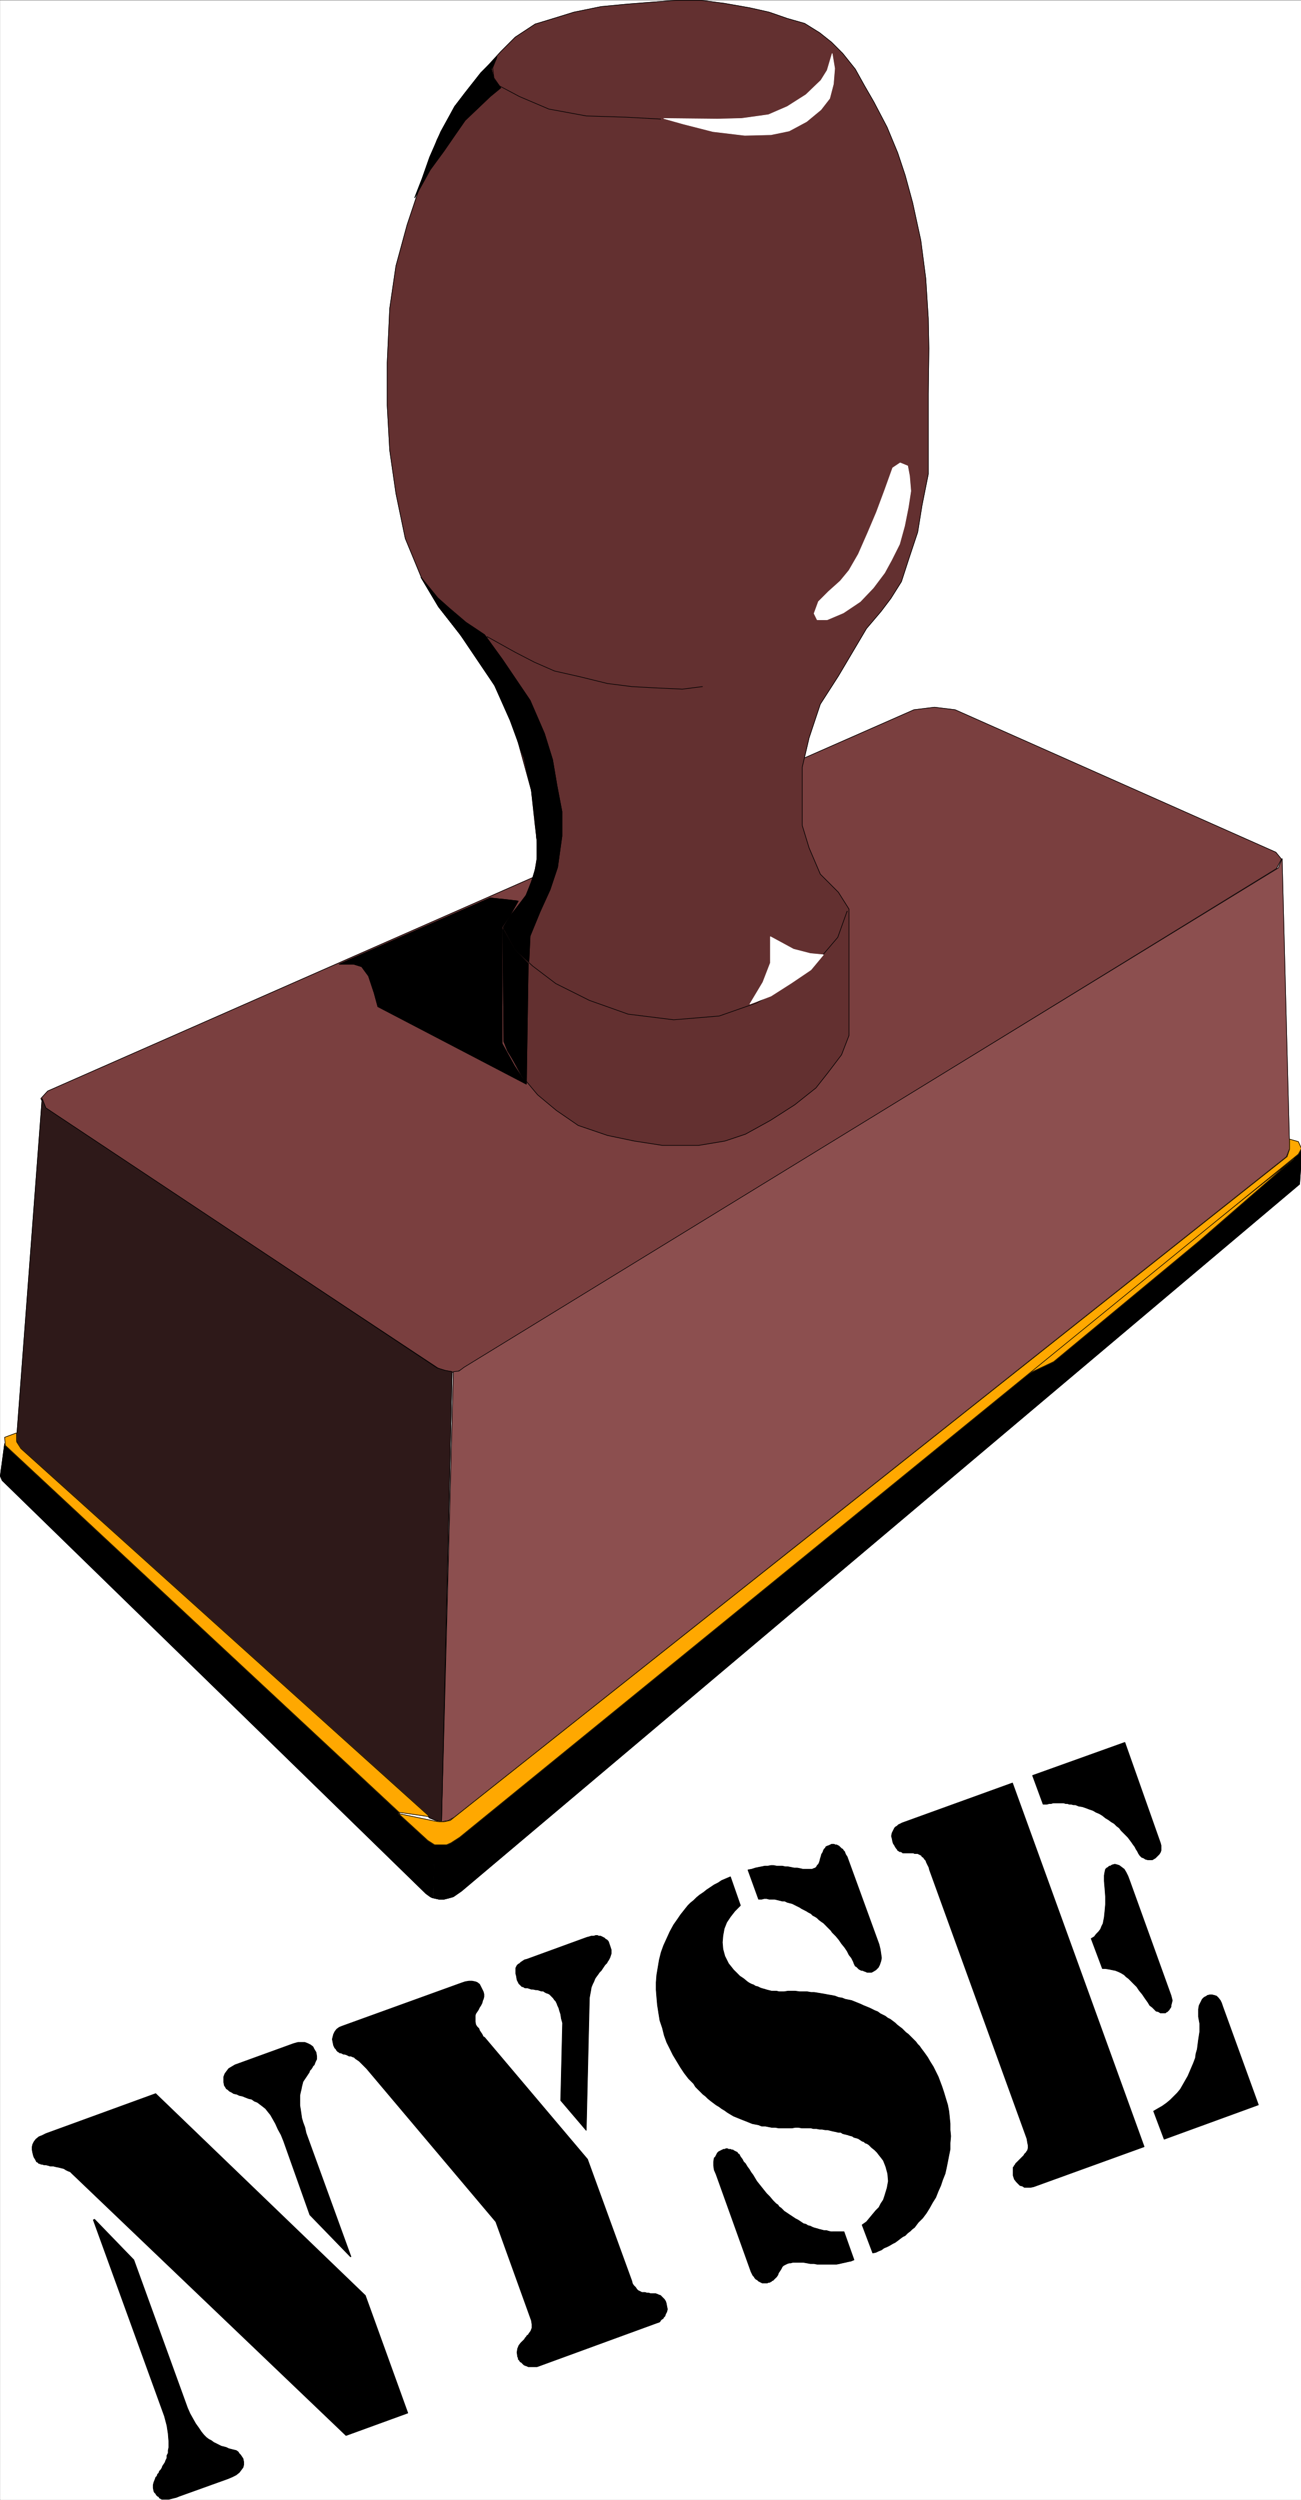 <svg width="2077.534" height="3990.372" viewBox="0 0 1558.15 2992.779" xmlns="http://www.w3.org/2000/svg"><rect x="0" y="0" width="1558.15" height="2992.779" fill="#808080" stroke="none"/><defs><clipPath id="a"><path d="M0 0h1557.79v2993H0Zm0 0"/></clipPath><clipPath id="b"><path d="M0 0h1557.79v2992H0Zm0 0"/></clipPath><clipPath id="c"><path d="M518 1374h1039.79v900H518Zm0 0"/></clipPath><clipPath id="d"><path d="M518 1373h1039.79v901H518Zm0 0"/></clipPath><clipPath id="e"><path d="M476 1363h1081.79v845H476Zm0 0"/></clipPath><clipPath id="f"><path d="M476 1362h1081.79v847H476Zm0 0"/></clipPath></defs><g clip-path="url(#a)" transform="translate(.361 .595)"><path style="fill:#fff;fill-opacity:1;fill-rule:nonzero;stroke:none" d="M0 2992.184h1559.094V-.961H0Zm0 0"/></g><g clip-path="url(#b)" transform="translate(.361 .595)"><path style="fill:#fff;fill-opacity:1;fill-rule:evenodd;stroke:#fff;stroke-width:.14;stroke-linecap:square;stroke-linejoin:bevel;stroke-miterlimit:10;stroke-opacity:1" d="M0 .64h299.25v574.22H0Zm0 0" transform="matrix(5.21 0 0 -5.21 0 2994.79)"/></g><path style="fill:#7a3f3f;fill-opacity:1;fill-rule:evenodd;stroke:#7a3f3f;stroke-width:.14;stroke-linecap:square;stroke-linejoin:bevel;stroke-miterlimit:10;stroke-opacity:1" d="m210.02 411.84 4.73.58 4.74-.58 73.73-32.74 1.29-1.58-1.14-2.16L106.73 260.6l-1.43-.71-1.29-.29-1.44.14-2.01.86-90.09 59.61-1.15 2.3 1.58 1.72zm0 0" transform="matrix(5.21 0 0 -5.21 .361 2995.385)"/><path style="fill:none;stroke:#000;stroke-width:.14;stroke-linecap:square;stroke-linejoin:bevel;stroke-miterlimit:10;stroke-opacity:1" d="m210.02 411.84 4.73.58 4.74-.58 73.73-32.74 1.29-1.58-1.14-2.16L106.73 260.6l-1.43-.71-1.29-.29-1.44.14-2.01.86-90.09 59.61-1.15 2.3 1.58 1.72zm0 0" transform="matrix(5.21 0 0 -5.21 .361 2995.385)"/><path style="fill:#633030;fill-opacity:1;fill-rule:evenodd;stroke:#633030;stroke-width:.14;stroke-linecap:square;stroke-linejoin:bevel;stroke-miterlimit:10;stroke-opacity:1" d="m122.94 385.42-.86 7.89-3.59 13.07-3.87 9.48-5.74 9.2-8.03 10.34-4.02 6.75-3.73 9.05-2.15 10.34-1.43 9.91-.58 10.34v9.76l.58 12.5 1.43 9.77 2.58 9.48 3.02 9.04 3.87 10.49 4.02 7.61 6.02 7.61 4.59 5.03 3.3 3.3 4.59 3.02 3.3 1 5.6 1.73 6.31 1.29 6.02.57 5.6.44 5.59.43h5.74l5.45-.72 5.74-1.01 4.45-1 4.16-1.44 4.01-1.15 3.45-2.15 2.72-2.16 2.58-2.58 2.87-3.59 2.16-3.88 2.15-3.73 3.01-5.75 2.44-5.89 1.72-5.17 1.72-6.32 1.87-8.62 1.14-8.76.58-9.19.14-6.89-.14-10.49v-18.38l-1.44-7.18-1-6.18-2.01-6.03-1.72-5.31-2.44-3.88-2.29-3.02-3.3-3.88-6.46-10.91-4.16-6.47-2.58-7.75-1.58-6.75v-13.36l1.58-5.17 2.58-6.03 4.16-4.17 2.44-3.87v-29.02l-1.72-4.45-3.16-4.16-2.72-3.45-4.88-3.88-5.6-3.59-5.73-3.16-4.74-1.58-6.02-1h-8.32l-6.46 1-6.17 1.29-6.74 2.3-5.02 3.45-4.31 3.59-3.72 4.45-2.73 5.03-1.29 2.73v26.28l2.58 4.02 2.58 3.45 1.87 4.88.86 5.17zm0 0" transform="matrix(5.21 0 0 -5.21 .361 2995.385)"/><path style="fill:none;stroke:#000;stroke-width:.14;stroke-linecap:square;stroke-linejoin:bevel;stroke-miterlimit:10;stroke-opacity:1" d="m122.94 385.42-.86 7.89-3.59 13.07-3.87 9.48-5.74 9.2-8.03 10.34-4.02 6.75-3.73 9.05-2.15 10.34-1.43 9.91-.58 10.34v9.76l.58 12.5 1.43 9.77 2.58 9.48 3.02 9.04 3.87 10.49 4.02 7.61 6.02 7.61 4.59 5.03 3.3 3.3 4.59 3.02 3.3 1 5.6 1.73 6.31 1.29 6.02.57 5.6.44 5.59.43h5.74l5.45-.72 5.74-1.01 4.45-1 4.16-1.44 4.01-1.15 3.45-2.15 2.72-2.16 2.58-2.58 2.87-3.59 2.16-3.88 2.15-3.73 3.01-5.75 2.44-5.89 1.72-5.17 1.72-6.32 1.87-8.62 1.14-8.76.58-9.19.14-6.89-.14-10.49v-18.38l-1.44-7.18-1-6.18-2.01-6.03-1.72-5.31-2.44-3.88-2.29-3.02-3.3-3.88-6.46-10.91-4.16-6.47-2.58-7.75-1.58-6.75v-13.36l1.58-5.17 2.58-6.03 4.16-4.17 2.44-3.87v-29.02l-1.72-4.45-3.16-4.16-2.72-3.45-4.88-3.88-5.6-3.59-5.73-3.16-4.74-1.58-6.02-1h-8.32l-6.46 1-6.17 1.29-6.74 2.3-5.02 3.45-4.31 3.59-3.72 4.45-2.73 5.03-1.29 2.73v26.28l2.58 4.02 2.58 3.45 1.87 4.88.86 5.17zm0 0" transform="matrix(5.21 0 0 -5.21 .361 2995.385)"/><path style="fill:#8c4f4f;fill-opacity:1;fill-rule:evenodd;stroke:#8c4f4f;stroke-width:.14;stroke-linecap:square;stroke-linejoin:bevel;stroke-miterlimit:10;stroke-opacity:1" d="m104.15 259.74 1.29.15 1.15.86L293.8 375.5l.86 2.16 1.72-66.64-.72-1.87-191.37-151.81-1.29-.72-1.58-.29zm0 0" transform="matrix(5.21 0 0 -5.21 .361 2995.385)"/><path style="fill:none;stroke:#000;stroke-width:.14;stroke-linecap:square;stroke-linejoin:bevel;stroke-miterlimit:10;stroke-opacity:1" d="m104.15 259.74 1.29.15 1.15.86L293.8 375.5l.86 2.16 1.72-66.64-.72-1.87-191.37-151.81-1.29-.72-1.58-.29zm0 0" transform="matrix(5.21 0 0 -5.21 .361 2995.385)"/><path style="fill:#2e1919;fill-opacity:1;fill-rule:evenodd;stroke:#2e1919;stroke-width:.14;stroke-linecap:square;stroke-linejoin:bevel;stroke-miterlimit:10;stroke-opacity:1" d="m9.61 322.51.86-2.16 89.95-59.75 1.86-.57 1.58-.29-2.44-103.41-1.29.29-1.43.57-94.4 85.32-.57 1.72zm0 0" transform="matrix(5.21 0 0 -5.21 .361 2995.385)"/><path style="fill:none;stroke:#000;stroke-width:.14;stroke-linecap:square;stroke-linejoin:bevel;stroke-miterlimit:10;stroke-opacity:1" d="m9.61 322.51.86-2.16 89.95-59.75 1.86-.57 1.58-.29-2.44-103.41-1.29.29-1.43.57-94.4 85.32-.57 1.72zm0 0" transform="matrix(5.21 0 0 -5.21 .361 2995.385)"/><path style="fill:#000;fill-opacity:1;fill-rule:evenodd;stroke:#000;stroke-width:.14;stroke-linecap:square;stroke-linejoin:bevel;stroke-miterlimit:10;stroke-opacity:1" d="m99.41 138.81.43 12.64-1.14.29L1 243.23l-1-7.47.43-1.01 97.41-94.93 1-.72zm0 0" transform="matrix(5.21 0 0 -5.21 .361 2995.385)"/><path style="fill:none;stroke:#000;stroke-width:.14;stroke-linecap:square;stroke-linejoin:bevel;stroke-miterlimit:10;stroke-opacity:1" d="m99.41 138.81.43 12.64-1.14.29L1 243.23l-1-7.47.43-1.01 97.41-94.93 1-.72zm0 0" transform="matrix(5.21 0 0 -5.21 .361 2995.385)"/><g clip-path="url(#c)" transform="translate(.361 .595)"><path style="fill:#000;fill-opacity:1;fill-rule:evenodd;stroke:none" d="m518.707 2271.59 6.723 1.512h5.992l5.937-1.512 5.262-1.512 9.691-6.719 1003.758-846.312 3.024-42.672-3.024 5.262-1006.726 818.597-8.961 5.989-5.266 1.511-5.937 1.512-9.012-1.512zm0 0"/></g><g clip-path="url(#d)" transform="translate(.361 .595)"><path style="fill:none;stroke:#000;stroke-width:.14;stroke-linecap:square;stroke-linejoin:bevel;stroke-miterlimit:10;stroke-opacity:1" d="m99.56 138.81 1.29-.29H102l1.14.29 1.01.29 1.86 1.29 192.66 162.44.58 8.19-.58-1.01-193.23-157.12-1.72-1.15-1.01-.29-1.14-.29-1.73.29zm0 0" transform="matrix(5.21 0 0 -5.21 0 2994.79)"/><path style="fill:none;stroke:#000;stroke-width:.14;stroke-linecap:square;stroke-linejoin:bevel;stroke-miterlimit:10;stroke-opacity:1" d="m99.56 138.81 1.29-.29H102l1.14.29 1.01.29 1.86 1.29 192.66 162.44.58 8.19-.58-1.01-193.23-157.12-1.72-1.15-1.01-.29-1.14-.29-1.73.29zm0 0" transform="matrix(5.21 0 0 -5.21 0 2994.79)"/></g><path style="fill:#ffa800;fill-opacity:1;fill-rule:evenodd;stroke:#ffa800;stroke-width:.14;stroke-linecap:square;stroke-linejoin:bevel;stroke-miterlimit:10;stroke-opacity:1" d="m234.55 258.45 62.69 50.13-21.81-18.96-33.28-27.58zm0 0" transform="matrix(5.21 0 0 -5.21 .361 2995.385)"/><path style="fill:none;stroke:#000;stroke-width:.14;stroke-linecap:square;stroke-linejoin:bevel;stroke-miterlimit:10;stroke-opacity:1" d="m234.55 258.45 62.69 50.13-21.81-18.96-33.28-27.58zm0 0" transform="matrix(5.21 0 0 -5.21 .361 2995.385)"/><g clip-path="url(#e)" transform="translate(.361 .595)"><path style="fill:#ffa800;fill-opacity:1;fill-rule:evenodd;stroke:none" d="m1554.613 1366.145 3.7 8.23-3.7 6.773L550.07 2199.016l-10.468 6.718-5.211 2.243h-14.223l-8.18-5.211-35.168-32.2 43.348 8.961 5.262.786h5.992l7.45-1.512 1002.245-794.684 3.024-8.96v-11.981zm0 0"/></g><g clip-path="url(#f)" transform="translate(.361 .595)"><path style="fill:none;stroke:#ffa800;stroke-width:.14;stroke-linecap:square;stroke-linejoin:bevel;stroke-miterlimit:10;stroke-opacity:1" d="m298.39 312.6.71-1.58-.71-1.3-192.81-156.98-2.01-1.29-1-.43h-2.73l-1.57 1-6.75 6.18 8.32-1.72 1.01-.15H102l1.43.29L295.8 309.15l.58 1.72v2.3zm0 0" transform="matrix(5.21 0 0 -5.21 0 2994.79)"/><path style="fill:none;stroke:#000;stroke-width:.14;stroke-linecap:square;stroke-linejoin:bevel;stroke-miterlimit:10;stroke-opacity:1" d="m298.39 312.6.71-1.58-.71-1.3-192.81-156.98-2.01-1.29-1-.43h-2.73l-1.57 1-6.75 6.18 8.32-1.72 1.01-.15H102l1.43.29L295.8 309.15l.58 1.72v2.3zm0 0" transform="matrix(5.21 0 0 -5.21 0 2994.79)"/></g><path style="fill:#ffa800;fill-opacity:1;fill-rule:evenodd;stroke:#ffa800;stroke-width:.14;stroke-linecap:square;stroke-linejoin:bevel;stroke-miterlimit:10;stroke-opacity:1" d="M91.67 158.49 1.15 242.8 1 244.66l2.73 1.01v-2.01l1-1.58 93.97-84.6zm0 0" transform="matrix(5.21 0 0 -5.21 .361 2995.385)"/><path style="fill:none;stroke:#000;stroke-width:.14;stroke-linecap:square;stroke-linejoin:bevel;stroke-miterlimit:10;stroke-opacity:1" d="M91.67 158.49 1.15 242.8 1 244.66l2.73 1.01v-2.01l1-1.58 93.97-84.6zm0 0" transform="matrix(5.21 0 0 -5.21 .361 2995.385)"/><path style="fill:#fff;fill-opacity:1;fill-rule:evenodd;stroke:#fff;stroke-width:.14;stroke-linecap:square;stroke-linejoin:bevel;stroke-miterlimit:10;stroke-opacity:1" d="m191.23 562.65-1.15-3.88-1.44-2.3-3.44-3.3-4.3-2.73-4.31-1.87-6.17-.86-5.59-.14-12.34.14 4.59-1.29 6.75-1.72 7.31-.87 6.03.15 4.16.86 4.01 2.15 3.3 2.73 2.01 2.59.86 3.3.29 3.59zm0 0" transform="matrix(5.21 0 0 -5.21 .361 2995.385)"/><path style="fill:none;stroke:#000;stroke-width:.14;stroke-linecap:square;stroke-linejoin:bevel;stroke-miterlimit:10;stroke-opacity:1" d="m151.78 547.57-7.89.43-9.19.29-8.6 1.58-6.75 2.87-4.59 2.44-1.29 1.87-.28 2.29.86 2.16v-.14" transform="matrix(5.21 0 0 -5.21 .361 2995.385)"/><path style="fill:#fff;fill-opacity:1;fill-rule:evenodd;stroke:#fff;stroke-width:.14;stroke-linecap:square;stroke-linejoin:bevel;stroke-miterlimit:10;stroke-opacity:1" d="m206.86 468.57-1.72-1.15-1.86-5.17-1.87-5.02-2.01-4.74-2.15-4.89-2.15-3.73-2.01-2.44-2.72-2.44-2.3-2.3-1-2.73.71-1.44h2.3l3.73 1.58 3.87 2.59 3.01 3.16 2.59 3.45 1.57 2.87 1.87 3.73 1.15 4.17.86 4.31.57 3.73-.29 3.45-.43 2.3zm0 0" transform="matrix(5.21 0 0 -5.21 .361 2995.385)"/><path style="fill:none;stroke:#000;stroke-width:.14;stroke-linecap:square;stroke-linejoin:bevel;stroke-miterlimit:10;stroke-opacity:1" d="m161.39 417.16-4.59-.58-6.32.29-5.3.29-5.6.71-6.45 1.58-5.74 1.3-4.59 2.01-4.45 2.3-6.45 3.59v-.15m3.58-66.78 3.01-5.17 3.88-3.59 5.31-4.03 7.74-3.87 8.9-3.16 10.47-1.3 10.47.87 8.61 3.01 6.88 4.02 5.17 3.59 3.3 3.59 3.3 3.88 2.15 6.03v-.14" transform="matrix(5.21 0 0 -5.21 .361 2995.385)"/><path style="fill:#fff;fill-opacity:1;fill-rule:evenodd;stroke:#fff;stroke-width:.14;stroke-linecap:square;stroke-linejoin:bevel;stroke-miterlimit:10;stroke-opacity:1" d="m189.22 355.54-3.02.29-3.87 1-5.31 2.88v-6.04l-1.72-4.45-3.01-5.03 4.88 1.87 4.73 3.02 4.45 3.01zm0 0" transform="matrix(5.21 0 0 -5.21 .361 2995.385)"/><path style="fill:#000;fill-opacity:1;fill-rule:evenodd;stroke:#000;stroke-width:.14;stroke-linecap:square;stroke-linejoin:bevel;stroke-miterlimit:10;stroke-opacity:1" d="m126.38 370.48-2.29-5.03-2.3-5.6-.28-5.89-3.02 2.73-2.87 5.17 1.58 2.59 3.59 4.59 1.29 3.16 1.29 4.31v5.03l-.43 5.45-.86 6.47-1.72 7.32-3.16 8.62-3.58 8.04-8.04 11.92-4.87 6.18-4.02 6.75 3.87-4.74 2.58-2.3 3.88-3.3 4.3-2.87 4.16-5.75 6.31-9.33 3.3-7.62 1.87-6.03 1-5.89 1.15-6.03v-5.6l-1-7.18zm0 0" transform="matrix(5.21 0 0 -5.21 .361 2995.385)"/><path style="fill:none;stroke:#000;stroke-width:.14;stroke-linecap:square;stroke-linejoin:bevel;stroke-miterlimit:10;stroke-opacity:1" d="m126.38 370.48-2.29-5.03-2.3-5.6-.28-5.89-3.02 2.73-2.87 5.17 1.58 2.59 3.59 4.59 1.29 3.16 1.29 4.31v5.03l-.43 5.45-.86 6.47-1.72 7.32-3.16 8.62-3.58 8.04-8.04 11.92-4.87 6.18-4.02 6.75 3.87-4.74 2.58-2.3 3.88-3.3 4.3-2.87 4.16-5.75 6.31-9.33 3.3-7.62 1.87-6.03 1-5.89 1.15-6.03v-5.6l-1-7.18zm0 0" transform="matrix(5.21 0 0 -5.21 .361 2995.385)"/><path style="fill:#000;fill-opacity:1;fill-rule:evenodd;stroke:#000;stroke-width:.14;stroke-linecap:square;stroke-linejoin:bevel;stroke-miterlimit:10;stroke-opacity:1" d="m112.61 368.61 4.02-.43 2.44-.29-1.72-3.01-2.01-3.02v-26.71l2.87-5.17 2.72-4.17-34.14 17.81-.86 3.16-1.29 3.88-1.58 2.15-1.86.58h-3.3zm0 0" transform="matrix(5.21 0 0 -5.21 .361 2995.385)"/><path style="fill:none;stroke:#000;stroke-width:.14;stroke-linecap:square;stroke-linejoin:bevel;stroke-miterlimit:10;stroke-opacity:1" d="m112.61 368.61 4.02-.43 2.44-.29-1.72-3.01-2.01-3.02v-26.71l2.87-5.17 2.72-4.17-34.14 17.81-.86 3.16-1.29 3.88-1.58 2.15-1.86.58h-3.3zm0 0" transform="matrix(5.21 0 0 -5.21 .361 2995.385)"/><path style="fill:#000;fill-opacity:1;fill-rule:evenodd;stroke:#000;stroke-width:.14;stroke-linecap:square;stroke-linejoin:bevel;stroke-miterlimit:10;stroke-opacity:1" d="m115.77 335.58.86-2.16 2.15-3.44 2.15-4.17.43 27.72-3.01 3.02-2.87 4.88zm0 0" transform="matrix(5.21 0 0 -5.21 .361 2995.385)"/><path style="fill:none;stroke:#000;stroke-width:.14;stroke-linecap:square;stroke-linejoin:bevel;stroke-miterlimit:10;stroke-opacity:1" d="m115.77 335.58.86-2.16 2.15-3.44 2.15-4.17.43 27.72-3.01 3.02-2.87 4.88zm0 0" transform="matrix(5.21 0 0 -5.21 .361 2995.385)"/><path style="fill:#000;fill-opacity:1;fill-rule:evenodd;stroke:#000;stroke-width:.14;stroke-linecap:square;stroke-linejoin:bevel;stroke-miterlimit:10;stroke-opacity:1" d="m106.73 553.46-2.29-3.02-3.16-5.74-2.58-5.89-1.72-4.89-1.73-4.45 3.59 6.46 3.16 4.31 2.58 3.74 2.29 3.3 2.73 2.59 3.01 2.87 2.44 2.01-1.58 2.01-.57 2.3 1.29 2.87-3.73-3.73zm0 0" transform="matrix(5.21 0 0 -5.21 .361 2995.385)"/><path style="fill:none;stroke:#000;stroke-width:.14;stroke-linecap:square;stroke-linejoin:bevel;stroke-miterlimit:10;stroke-opacity:1" d="m106.73 553.46-2.29-3.02-3.16-5.74-2.58-5.89-1.72-4.89-1.73-4.45 3.59 6.46 3.16 4.31 2.58 3.74 2.29 3.3 2.73 2.59 3.01 2.87 2.44 2.01-1.58 2.01-.57 2.3 1.29 2.87-3.73-3.73zm0 0" transform="matrix(5.21 0 0 -5.21 .361 2995.385)"/><path style="fill:#000;fill-opacity:1;fill-rule:evenodd;stroke:#000;stroke-width:.14;stroke-linecap:square;stroke-linejoin:bevel;stroke-miterlimit:10;stroke-opacity:1" d="m232.68 165.24 30.27-83.59-25.39-9.19-.72-.15h-1.43l-.43.29-.57.14-.43.43-.43.44-.44.57-.28.86v1.87l.14.14.14.29.15.14.14.29.29.29.29.28.14.15.29.29.28.28.29.29.29.29.14.28.14.15.29.29.14.28.15.15.14.57v.58l-.14.71-.15.87-22.38 61.75-.14.58-.29.57-.28.58-.15.43-.28.29-.29.43-.29.14-.14.29-.29.14-.28.14-.29.15h-.72l-.28.14h-2.44l-.15.15-.28.14h-.29l-.14.14-.29.15-.14.28-.15.15-.29.43-.14.29-.29.43-.14.43-.14.72-.15.57.15.72.28.57.15.29.14.29.29.28.29.15.28.29.58.28.28.15zm32.43-75.41 1 .58 1 .57 1.01.72.86.72 1.58 1.58.71.86.58 1.01.57 1 .58 1.01.43 1 .43 1.01.43 1 .43 1.15.14 1.01.29 1 .28 2.16.29 1.87v1.86l-.29 1.58v1.73l.15.86.28.57.15.29.14.29.14.28.29.29.15.14.28.15.29.14.14.15.58.14h.57l.57-.14.43-.15.43-.43.44-.57.28-.58.29-.86 8.18-22.55-21.67-7.9zm-27.83 77.13 21.23 7.61 8.17-23.12.15-.57v-1.15l-.15-.43-.28-.44-.43-.43-.43-.43-.72-.43h-1.01l-.57.15-.43.28-.43.15-.43.43-.29.43-.28.57-.29.43-.29.58-.43.57-.29.43-.43.58-.43.57-.57.58-1 1-.43.58-.58.43-.57.57-.72.43-.57.43-.72.43-.72.58-.72.43-.71.29-.72.43-.86.29-.72.28-.86.29-.86.14-.72.29h-.43l-.57.14h-.43l-.43.15h-.43l-.43.14h-2.44l-.43-.14h-.43l-.58-.15h-.86zm13.48-37.48.72.43.43.57.57.58.43.57.29.72.29.57.14.72.14.72.15 1.43.14 1.58v1.73l-.14 1.87-.15 1.72v1.29l.15.86.14.58.14.14.15.14.28.15.15.14.14.15h.29l.14.14.29.14.57.15.57-.15.44-.14.57-.43.57-.43.43-.72.43-.86.43-1.15 9.47-26.28.15-.58.14-.57-.14-.58-.15-.57v-.29l-.14-.29-.14-.14-.15-.29-.43-.43-.29-.14-.14-.15h-1.15l-.43.29-.57.14-.43.44-.43.43-.58.43-.43.72-.71 1-.58.86-.71.86-.58.87-.72.71-.57.58-.57.57-.58.43-.43.44-.71.43-.58.28-.72.29-.71.14-.72.15-.86.14h-.72zm-82.92 14.21 2.3-6.6-1.29-1.3-1.01-1.29-.86-1.29-.57-1.44-.29-1.58-.14-1.58.14-1.58.43-1.58.43-.86.43-.86.58-.72.57-.72.72-.71.71-.72.87-.58.86-.71.43-.29.57-.29.43-.14.43-.29.57-.14.58-.29.43-.14.57-.15.43-.14.58-.15.57-.14h1.15l.57-.14h1.15l.86.14h1.72l1.01-.14h1.72l.86-.15h.72l.86-.14.86-.14.86-.15.72-.14.86-.14.71-.15.72-.29.86-.14.72-.29.72-.14.71-.14 1.44-.58.71-.29.58-.28.72-.29.71-.29.58-.28.57-.29.72-.29.57-.43.58-.29.57-.28.57-.44.58-.28.57-.43.57-.43.44-.43.57-.44.57-.43.43-.43.43-.43.58-.43.43-.43.43-.43.43-.43.43-.43.43-.58.43-.43.29-.43.86-1.15.71-1 .58-1.01.72-1.15 1.14-2.3.43-1.14.43-1.15.43-1.3.43-1.43.44-1.44.28-1.44.15-1.43.14-1.44v-1.43l.14-1.44-.14-1.58v-1.44l-.29-1.43-.28-1.44-.29-1.44-.29-1.29-.57-1.43-.43-1.3-.58-1.29-.57-1.44-.72-1.14-.72-1.3-.71-1.15-.86-1.15-1.01-1-.86-1.15-.57-.43-.43-.43-.58-.43-.57-.58-.57-.28-.58-.43-.57-.44-.58-.43-.57-.28-.72-.43-.57-.29-.72-.29-.57-.43-.72-.29-.57-.28-.72-.15-2.44 6.47 1.01.71.71.86.72.87.72.86.72.72.43.86.57.86.29.86.57 1.87.29 1.58-.15 1.72-.43 1.58-.28.72-.29.72-.43.57-.57.72-.44.58-.57.57-.72.57-.57.58-.43.29-.43.14-.29.29-.43.14-.43.29-.43.29-.43.14-.57.14-.43.29-.58.14-.43.15-.57.14-.58.14-.43.29h-.57l-.57.15-.72.14-.57.14-.58.15h-.57l-.72.14h-.57l-.72.14h-.72l-.57.15h-2.15l-.72.14h-.72l-.72-.14h-3.15l-.72.14h-.86l-.72.14-.71.15h-.86l-.72.29-1.44.28-.71.29-.72.29-.72.28-.72.29-.71.29-.72.29-.72.43-.71.43-.58.43-.72.43-.57.43-.72.43-.57.43-.57.43-.72.58-.58.57-.57.43-.57.58-.58.57-.57.58-.43.71-1.15 1.15-1 1.3-.86 1.29-.86 1.43-.87 1.44-.71 1.44-.72 1.43-.57 1.58-.43 1.73-.58 1.72-.28 1.72-.29 1.87-.15 1.72-.14 1.73v1.72l.14 1.73.29 1.72.29 1.72.43 1.73.57 1.58.72 1.58.72 1.58.86 1.58 1 1.43.58.86.57.72.57.72.58.72.57.57.72.58.72.71.71.58.86.57.72.58.86.57.86.58.86.43.86.57 1.01.43zm26.11-81.57 2.3-6.47-.72-.29-.72-.14-.57-.14-.72-.15-.57-.14-.72-.14h-4.45l-.71.14h-.87l-.71.14-.86.15h-2.44l-.58-.15h-.28l-.43-.14-.29-.14-.29-.15-.28-.14-.29-.29-.14-.29-.15-.28-.28-.43-.29-.43-.14-.43-.29-.44-.29-.28-.43-.43-.14-.15h-.15l-.14-.14-.14-.14h-.15l-.14-.15h-.29l-.28-.14h-1.15l-.29.14-.28.15-.29.14-.29.29-.29.14-.28.29-.15.28-.28.29-.15.29-.14.29-.14.28-8.04 22.41-.43 1-.14 1.01v.86l.14.86.29.29.14.29.15.28.14.29.29.29.28.14.29.15.29.14.28.14h.29l.29.15h.29l.28-.15h.43l.29-.14h.29l.14-.14.29-.15.28-.14.29-.14.14-.29.29-.15.14-.28.15-.29.43-.57.29-.58.43-.43.43-.72.43-.57.43-.72.43-.57.43-.72.43-.72.57-.72.58-.72.57-.72.57-.71.72-.72.72-.86.71-.72.44-.29.28-.43.43-.29.29-.28.43-.44.43-.28.43-.29.43-.29.43-.28.43-.29.43-.29.58-.29.43-.28.43-.29.43-.29.57-.14.43-.29.57-.14.58-.29.43-.14.57-.15.43-.14.58-.14.57-.15h.57l.44-.14.57-.14zm-22.09 83.15.86.15.86.28.72.15.72.14.71.15h.72l.72.14h.57l.72-.14h1.29l.72-.15h.57l.72-.14.72-.15h.71l.72-.14.57-.14h2.16l.28.14.43.14.29.29.14.29.29.29.14.28.15.43.14.58.14.43.15.57.28.44.15.43.14.28.29.29.14.29.29.14.43.15.29.14.28.14h.58l.28-.14h.29l.29-.14.28-.15.29-.29.29-.28.28-.15.15-.28.28-.29.15-.43.14-.29.29-.43 7.32-20.11.28-1.15.15-1 .14-1.01-.14-.72-.29-.86-.29-.57-.57-.58-.72-.43-.29-.14h-1l-.29.14-.43.15-.28.14h-.29l-.29.14-.29.15-.28.28-.29.29-.29.15-.14.28-.14.29-.15.43-.43.86-.57.72-.43.86-.58.86-.71.87-.58.86-.71.86-.86.86-.29.43-.86.86-.43.44-.43.43-.43.28-.58.43-.43.43-.43.29-.57.29-.43.43-.58.29-.43.28-1.14.58-.43.29-.58.28-.57.29-.58.29-.57.14-.57.15-.58.28h-.57l-.57.15-.58.14-.57.14h-1.29l-.58.15h-.57l-.57-.15h-.72zM113.9 64.41 84.21 99.6l-1.72 1.72-.43.29-.43.29-.29.29-.43.14-.29.14h-.43l-.29.15-.28.14-.43.14h-.29l-.29.15-.28.14h-.29l-.14.15-.29.14-.29.29-.14.28-.29.29-.28.58-.15.71-.14.72.14.58.15.57.28.58.43.57.58.43.71.29 27.4 9.91.86.29.86.14h.72l.72-.14.43-.15.57-.43.29-.57.29-.58.28-.57.15-.58v-.57l-.15-.58-.14-.28-.14-.58-.29-.57-.29-.43-.28-.58-.29-.43-.29-.43-.14-.43v-1.44l.14-.71.29-.44.43-.43.14-.43.29-.43.29-.43.14-.29.14-.28.29-.15 23.67-28 10.19-28.01.14-.58.29-.43.43-.43.28-.43.29-.29.29-.14.29-.14.28-.15h.72l.43-.14h.43l.43-.14h1.15l.43-.15.29-.14.43-.14.28-.29.29-.29.29-.29.28-.43.15-.43.14-.72.14-.71-.14-.58-.29-.57-.14-.43-.29-.29-.14-.29-.29-.14-.28-.29-.15-.29-.28-.14-.44-.14-27.11-9.91-.43-.15h-2.01l-.28.15-.43.14-.29.14-.29.29-.28.29-.29.14-.15.29-.28.29v.28l-.15.29-.14 1.01.14.86.29.72.43.57.29.29.29.28.28.29.15.29.28.29.15.28.28.15.15.28.43.58.28.72v.86l-.14.86zm14.92 27.87.43 17.81-.28 1-.15 1.01-.28.86-.15.57-.28.58-.15.43-.28.57-.29.29-.29.43-.29.29-.28.29-.29.28-.29.15-.43.14-.28.14-.43.29h-.43l-.43.14-.44.15h-.43l-.57.14h-.43l-.43.15-.43.14h-.57l-.29.14-.14.15h-.29l-.14.14-.29.29-.15.14-.14.14-.14.29-.15.29-.14.29-.14.86-.15.57v1.29l.15.29.14.29.29.29.28.14.29.29.43.28.43.29.58.15 13.77 5.02.57.15.43.14h.58l.43.14h.43l.28-.14h.43l.29-.14.29-.15.28-.14.29-.29.29-.14.29-.29.14-.29.14-.43.15-.43.28-.86v-.86l-.28-.86-.29-.58-.29-.43-.14-.29-.43-.43-.29-.43-.29-.43-.28-.43-.43-.43-.29-.43-.43-.58-.29-.43-.28-.71-.29-.58-.29-.72-.14-.86-.14-.72-.15-.86-.72-30.45zM79.47 15.29 16.5 75.47l-.43.43-.43.15-.58.28-.43.29-.57.14-.58.15-.71.14-.58.15h-.71l-.43.14-.58.14h-.43l-.43.15h-.29l-.14.14h-.29l-.14.14-.14.15-.29.14-.14.29-.15.29-.28.43-.15.43-.14.57-.14.72v.72l.14.57.29.58.43.57.71.58.72.28.86.43 25.25 9.2 48.2-46.39 9.76-27.01zm1.15 41.08h-.14l-9.33 9.62-6.02 16.95-.58 1.44-.71 1.29-.58 1.29-.57 1.01-.57 1-.58.72-.57.72-.72.57-.57.43-.58.44-.71.28-.58.43-.71.15-.72.28-.72.29-.72.15-.57.28-.72.15-.43.28-.57.29-.29.29-.43.29-.14.28-.29.43-.14.72v1.29l.28.72.43.58.43.57.72.43.72.43 13.48 4.89 1.01.28h1.58l.71-.28.58-.29.57-.43.29-.58.43-.71.14-.87v-.71l-.29-.58-.28-.72-.29-.28-.14-.29-.29-.43-.29-.29-.14-.43-.29-.43-.28-.43-.29-.43-.29-.43-.28-.43-.15-.58-.14-.57-.14-.72-.15-.58-.14-.71v-2.3l.14-.86.15-1.01.14-1.01.29-1 .43-1.15.28-1.29zm-59.25 8.47.29.15 9.04-9.34 12.34-34.04.57-1.29.72-1.29.57-1.01.72-1 .57-.86.58-.72.57-.58.57-.43.58-.29.57-.43.58-.28.57-.29.57-.29.58-.14.57-.15.57-.28.58-.15.57-.14.58-.14.43-.29.28-.43.29-.29.29-.43.28-.43.15-.72v-.72l-.15-.57-.43-.58-.43-.57-.71-.57-.86-.44-1.01-.43-11.19-4.02-.72-.29-.57-.14-.57-.14-.58-.15h-1.58l-.28.15-.29.14-.14.29-.29.14-.29.29-.14.29-.29.28-.14.29-.14.72v.72l.14.57.29.72.14.43.29.29.14.43.29.29.14.43.29.28.28.43.15.44.29.43.28.43.15.43.28.57v.58l.29.57v.58l.14.71V14l-.14 1.72-.29 1.87-.57 2.16zm0 0" transform="matrix(5.21 0 0 -5.21 .361 2995.385)"/></svg>
